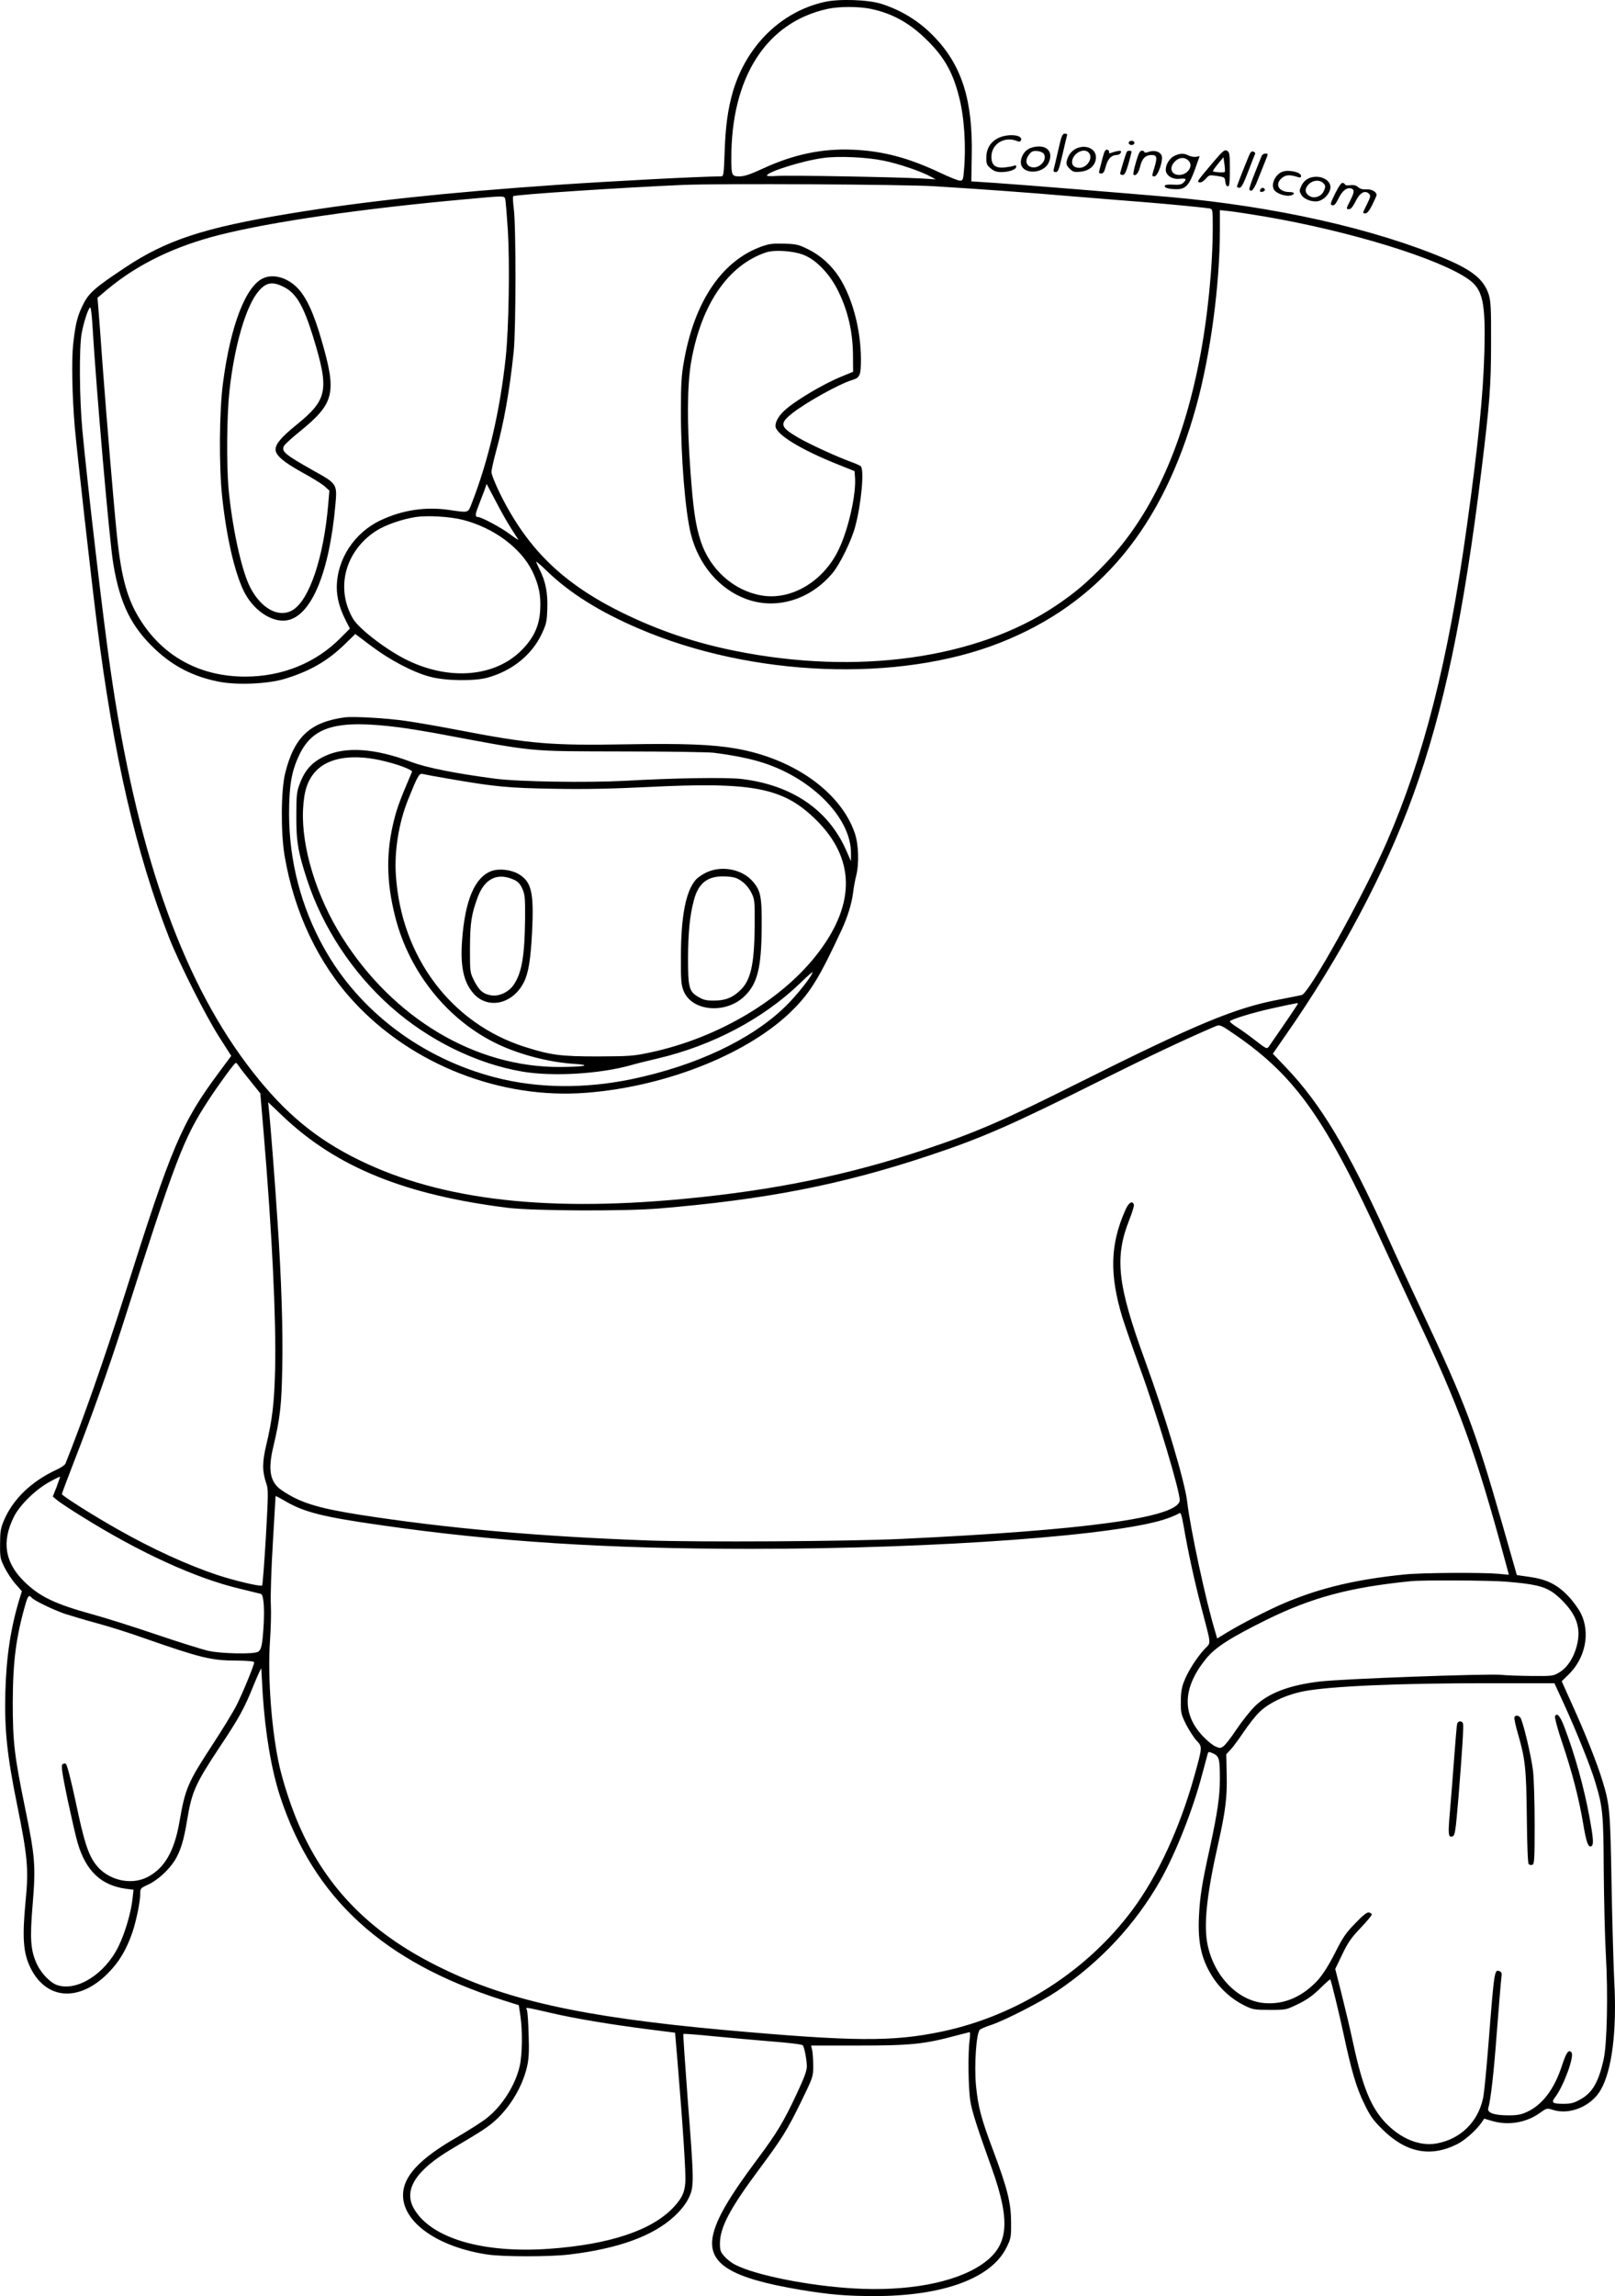 <?xml version="1.0" encoding="UTF-8"?>
<svg xmlns="http://www.w3.org/2000/svg" version="1.0" viewBox="0 0 1133.865 1611.054" preserveAspectRatio="xMidYMid meet">
  <g transform="translate(-496.545,1926.753) scale(0.1,-0.1)" fill="#000000" stroke="none">
    <path d="M10755 19254 c-305 -68 -548 -306 -644 -629 -35 -121 -52 -244 -58 -422 -6 -167 -7 -173 -27 -173 -145 -1 -728 -31 -1156 -60 -770 -53 -1355 -116 -1870 -201 -602 -99 -867 -186 -1158 -380 -209 -139 -252 -176 -292 -256 -41 -81 -55 -136 -71 -283 -12 -110 -7 -358 11 -575 15 -172 115 -1060 156 -1385 117 -927 275 -1612 508 -2205 72 -182 255 -544 350 -693 l85 -133 -84 -113 c-266 -358 -333 -516 -665 -1566 -145 -456 -295 -883 -415 -1182 -4 -10 -31 -28 -61 -42 -178 -82 -308 -207 -372 -359 -22 -52 -26 -78 -26 -162 -1 -93 1 -105 31 -165 18 -36 52 -88 77 -116 l45 -51 -15 -49 c-63 -204 -94 -408 -101 -659 -7 -264 12 -445 83 -793 73 -359 81 -450 60 -664 -26 -267 -18 -375 35 -481 112 -223 342 -237 543 -34 78 78 130 166 172 289 27 82 54 213 54 268 0 37 2 40 55 64 64 29 142 99 185 166 41 64 66 142 89 286 33 200 58 255 226 509 140 210 175 274 242 440 29 71 53 123 53 115 0 -8 5 -89 10 -180 18 -276 61 -531 123 -720 235 -713 724 -1159 1558 -1425 l117 -37 11 -75 c16 -105 13 -276 -5 -353 -31 -135 -124 -280 -232 -365 -31 -25 -129 -87 -216 -138 -258 -149 -371 -272 -371 -402 0 -192 244 -363 590 -416 111 -17 441 -17 580 0 342 41 586 130 734 267 47 44 80 85 100 126 41 81 40 112 -5 692 -19 252 -33 460 -31 462 2 3 94 -4 203 -15 109 -11 296 -27 414 -37 129 -10 218 -21 222 -28 12 -18 28 -104 28 -148 0 -31 -19 -81 -71 -192 -92 -197 -141 -277 -273 -454 -202 -270 -290 -422 -315 -539 -41 -198 121 -299 614 -382 206 -34 323 -44 525 -44 478 1 816 125 922 341 31 63 33 72 32 177 0 135 -26 238 -125 502 -85 225 -106 306 -121 454 -14 147 2 377 28 396 10 7 45 22 80 33 97 33 347 161 457 234 305 204 555 471 732 785 106 189 225 489 290 736 21 77 39 146 41 152 3 10 12 9 38 -3 41 -20 46 -38 46 -178 0 -123 -17 -238 -69 -478 -58 -262 -71 -347 -78 -488 -9 -192 20 -312 106 -439 52 -76 130 -144 211 -184 62 -30 71 -32 180 -32 115 0 115 0 201 42 62 30 103 60 153 109 37 36 69 65 71 63 6 -7 63 -240 95 -390 53 -248 88 -369 142 -479 42 -88 63 -118 127 -181 166 -166 340 -201 529 -105 53 27 131 96 168 149 l20 29 54 -16 c115 -34 241 -13 338 57 47 33 47 34 92 20 118 -37 269 27 334 141 79 137 114 415 95 761 -5 99 -14 403 -19 675 -9 526 -12 563 -65 736 -36 118 -119 328 -211 530 l-74 165 49 48 c117 114 153 291 86 427 -15 31 -54 85 -87 120 -77 82 -151 120 -273 137 l-90 13 -102 357 c-191 667 -260 848 -570 1507 -71 151 -179 383 -238 515 -279 614 -468 929 -713 1185 l-90 94 87 126 c389 556 702 1147 900 1694 212 586 352 1251 476 2261 60 488 69 609 69 910 1 237 -2 288 -16 335 -33 104 -112 170 -303 251 -500 212 -1202 369 -1935 434 -326 28 -1034 86 -1215 98 l-180 12 3 180 c8 387 -69 632 -262 833 -104 109 -228 186 -371 232 -93 30 -297 37 -400 14z m326 -49 c155 -33 279 -103 404 -230 113 -114 172 -220 214 -388 37 -142 50 -350 34 -519 -5 -62 -8 -68 -28 -68 -12 0 -73 24 -136 54 -224 106 -404 154 -614 163 -216 10 -419 -33 -633 -132 -89 -41 -130 -55 -164 -55 -55 0 -58 6 -58 126 -1 571 246 955 675 1049 82 18 219 18 306 0z m89 -1065 c104 -21 264 -75 330 -112 l35 -19 -95 6 c-171 10 -947 24 -1020 18 -39 -3 -70 -2 -70 3 0 25 251 104 395 123 105 15 305 6 425 -19z m350 -179 c354 -22 634 -42 985 -72 198 -16 416 -34 485 -39 180 -14 441 -40 468 -45 21 -5 22 -9 22 -128 0 -284 -37 -652 -96 -947 -122 -617 -341 -1087 -659 -1418 -125 -130 -214 -206 -349 -296 -554 -371 -1390 -488 -2246 -316 -286 57 -542 144 -797 269 -418 206 -665 447 -858 837 -32 66 -59 132 -59 149 0 17 15 82 32 145 56 205 95 423 124 700 16 151 17 872 1 1000 -6 47 -8 88 -4 91 10 11 770 61 1191 79 262 11 1540 4 1760 -9z m-3007 -93 c3 -13 11 -110 18 -217 14 -234 7 -683 -15 -891 -40 -376 -122 -726 -239 -1025 -27 -68 -17 -66 -162 -45 -162 23 -322 -1 -473 -71 -188 -87 -312 -275 -312 -474 0 -71 20 -146 62 -229 l30 -59 -64 -64 c-173 -176 -410 -273 -671 -273 -308 0 -564 134 -727 383 -98 148 -143 305 -174 612 -22 212 -71 799 -101 1200 -13 187 -27 368 -30 402 l-5 61 67 57 c213 178 474 305 793 385 363 92 1008 185 1720 249 282 26 277 26 283 -1z m5327 -119 c605 -103 1235 -297 1438 -443 98 -70 118 -162 109 -506 -8 -302 -44 -657 -123 -1225 -131 -946 -303 -1622 -564 -2220 -162 -371 -544 -1058 -595 -1069 -11 -3 -83 -17 -160 -32 -308 -58 -581 -172 -1404 -583 -531 -266 -721 -348 -1076 -467 -545 -182 -1067 -289 -1705 -349 -1008 -95 -1755 2 -2329 301 -291 152 -505 341 -736 649 -466 624 -775 1518 -954 2765 -51 349 -160 1285 -197 1675 -21 226 -24 582 -5 685 15 81 48 180 60 180 5 0 11 -53 15 -117 27 -455 119 -1517 147 -1683 47 -280 126 -441 297 -601 125 -117 265 -189 441 -224 126 -26 345 -17 464 19 176 53 304 126 426 246 l71 69 113 -85 c129 -97 293 -184 412 -215 107 -29 310 -32 404 -6 170 47 309 158 378 303 34 72 38 88 41 179 4 111 -12 194 -54 276 -13 27 -24 51 -24 55 0 4 33 -24 73 -63 162 -157 373 -289 652 -408 791 -338 1818 -378 2530 -98 701 276 1145 811 1380 1663 99 360 165 850 165 1234 l0 139 67 -7 c37 -4 147 -21 243 -37z m-5288 -2186 c24 -38 47 -74 52 -81 4 -7 -22 10 -58 37 -59 45 -201 121 -225 121 -21 0 -20 19 3 76 12 33 31 81 41 107 l17 49 64 -121 c34 -66 82 -151 106 -188z m-337 57 c219 -56 410 -199 490 -365 44 -94 59 -165 53 -268 -6 -111 -45 -196 -132 -283 -184 -184 -497 -213 -792 -73 -143 67 -347 222 -390 295 -125 213 -56 475 161 616 63 41 182 83 280 98 83 12 240 3 330 -20z m5859 -3402 c-10 -18 -182 -269 -199 -292 -16 -21 -15 -21 -106 49 -36 28 -89 66 -117 84 -29 18 -52 37 -52 42 0 12 165 63 300 92 99 22 127 28 173 36 5 0 5 -5 1 -11z m-429 -216 c420 -291 631 -591 1033 -1473 72 -156 174 -376 227 -489 308 -650 418 -952 629 -1729 l25 -93 -74 7 c-115 10 -537 8 -660 -5 -336 -34 -591 -94 -841 -200 -111 -47 -304 -146 -406 -208 l-67 -41 -15 52 c-65 213 -174 722 -195 904 -16 142 -153 601 -298 998 -193 530 -214 720 -108 986 20 50 34 97 31 105 -12 30 -37 13 -61 -42 -105 -238 -111 -448 -20 -749 19 -60 72 -213 118 -340 124 -337 292 -897 285 -947 -17 -119 -656 -207 -1948 -268 -367 -18 -1435 -24 -1790 -11 -784 29 -1415 86 -2025 181 -294 47 -416 85 -543 172 -80 55 -97 140 -58 303 48 203 58 289 63 551 6 257 -6 638 -33 1029 -16 252 -50 691 -60 780 l-6 59 106 -101 c375 -355 855 -550 1576 -640 181 -22 816 -25 1060 -5 756 63 1288 168 1900 372 373 124 580 215 1220 535 323 161 588 286 790 372 30 13 38 9 145 -65z m-7001 -217 c9 -14 46 -62 83 -107 l66 -82 23 -271 c60 -713 89 -1317 81 -1665 -6 -236 -19 -351 -63 -535 -28 -119 -28 -181 1 -266 15 -42 14 -73 -3 -378 -11 -183 -23 -335 -26 -338 -10 -10 -195 34 -316 74 -207 69 -457 183 -700 321 -162 91 -390 235 -390 246 0 5 38 106 84 225 128 328 245 659 336 941 380 1190 432 1326 607 1595 76 116 185 265 194 265 4 0 14 -11 23 -25z m-1281 -2950 l-27 -68 31 -26 c17 -14 95 -66 173 -114 407 -254 801 -434 1110 -507 74 -18 140 -34 147 -36 18 -5 26 -88 20 -208 -9 -152 -16 -184 -41 -199 -32 -17 -256 -13 -346 7 -41 9 -208 61 -370 116 -162 55 -362 118 -444 140 -265 73 -374 125 -482 232 -135 133 -158 279 -71 453 40 81 151 190 247 243 41 23 76 40 77 38 1 -1 -10 -33 -24 -71z m1617 -107 c128 -72 259 -105 660 -162 803 -116 1590 -166 2594 -166 1317 0 2615 96 2934 216 36 13 71 29 77 34 10 8 17 -13 30 -87 33 -191 77 -390 122 -563 76 -291 73 -252 24 -305 -55 -60 -115 -154 -142 -224 -17 -41 -23 -78 -23 -142 -1 -79 2 -90 36 -160 21 -40 54 -92 73 -113 43 -46 44 -41 -16 -256 -102 -363 -256 -695 -432 -932 -320 -431 -807 -742 -1334 -854 -351 -74 -619 -72 -1543 11 -1005 92 -1540 212 -2020 456 -457 231 -759 538 -950 968 -53 118 -110 289 -140 415 -57 244 -87 638 -69 890 6 83 9 198 6 256 -3 58 3 251 14 430 10 179 19 327 19 328 0 5 7 2 80 -40z m8557 -558 c250 -21 304 -39 399 -135 101 -103 131 -195 100 -315 -22 -85 -67 -154 -123 -187 -44 -26 -50 -26 -197 -25 -83 1 -178 4 -211 8 -97 9 -1121 -28 -1275 -47 -217 -26 -364 -83 -458 -177 -31 -32 -88 -103 -126 -160 -38 -57 -79 -110 -92 -118 -20 -14 -26 -14 -58 1 -19 9 -58 41 -86 71 -148 157 -141 342 23 543 64 79 166 145 422 272 321 158 585 229 1015 272 84 9 550 6 667 -3z m-10349 -113 c17 -20 150 -84 233 -113 41 -13 141 -43 222 -65 82 -22 233 -69 335 -106 396 -138 471 -157 649 -157 80 -1 123 -5 123 -12 0 -20 -79 -212 -123 -300 -25 -49 -100 -172 -167 -274 -176 -269 -194 -310 -235 -547 -36 -207 -106 -327 -228 -388 -118 -58 -277 -18 -359 90 -54 72 -82 157 -142 444 -32 149 -60 257 -68 262 -7 5 -18 3 -25 -4 -9 -9 -1 -64 37 -247 28 -129 59 -266 71 -305 58 -196 165 -296 338 -320 l54 -7 -7 -62 c-10 -96 -53 -243 -99 -336 -95 -194 -291 -317 -430 -271 -48 16 -111 81 -142 146 -45 97 -51 176 -30 424 22 267 17 332 -55 680 -74 361 -85 457 -85 736 1 287 23 458 91 693 16 54 24 61 42 39z m10758 -746 c85 -186 186 -436 218 -543 55 -182 59 -225 61 -628 2 -206 8 -472 15 -591 16 -269 8 -623 -15 -728 -36 -163 -80 -239 -166 -285 -42 -24 -66 -30 -114 -30 -82 0 -91 7 -60 48 59 78 135 286 114 312 -20 25 -37 2 -69 -97 -52 -158 -134 -268 -240 -318 -45 -21 -69 -26 -135 -26 -98 0 -149 18 -141 49 18 62 39 246 61 541 14 182 28 349 31 372 5 34 3 44 -11 49 -38 15 -38 13 -80 -519 -14 -175 -30 -341 -37 -370 -35 -168 -158 -288 -325 -319 -120 -22 -254 33 -362 147 -102 110 -159 249 -226 560 -20 94 -57 248 -81 344 l-44 173 49 102 c40 84 64 118 130 187 44 46 79 89 78 94 -2 6 -12 12 -22 14 -12 2 -44 -23 -95 -77 -65 -66 -88 -100 -143 -210 -44 -86 -85 -150 -119 -188 -105 -114 -230 -170 -365 -162 -189 10 -361 182 -409 408 -29 138 -7 355 75 715 50 222 63 326 59 482 l-3 142 31 33 c17 18 58 74 91 123 34 50 82 112 109 138 67 66 183 121 309 147 180 36 680 58 1307 57 l457 0 67 -146z m-7101 -2170 c166 -38 395 -76 655 -110 l205 -26 17 -200 c38 -456 60 -794 55 -850 -5 -72 -24 -111 -80 -172 -150 -163 -447 -263 -872 -294 -467 -34 -832 73 -952 279 -78 132 10 271 263 421 216 128 255 153 310 203 105 97 188 237 220 376 12 51 15 103 11 222 -2 85 -8 164 -12 174 -10 22 -26 24 180 -23z m2928 -188 c-13 -93 -9 -341 5 -429 14 -78 45 -176 151 -471 135 -379 118 -546 -71 -674 -189 -129 -524 -191 -904 -168 -315 19 -681 92 -825 165 -25 12 -60 39 -77 59 -28 31 -32 43 -32 91 0 112 70 245 271 515 167 225 199 276 298 478 84 173 86 177 86 251 0 41 -3 91 -7 110 l-8 35 338 0 c363 0 458 10 681 70 47 12 89 23 94 24 4 1 4 -25 0 -56z M10310 17537 c-276 -100 -468 -384 -542 -801 -18 -99 -22 -162 -22 -346 -1 -323 30 -711 70 -870 54 -215 201 -388 390 -456 210 -77 448 -5 605 183 51 61 132 226 158 323 44 162 66 406 39 427 -7 5 -35 18 -63 28 -103 37 -303 129 -379 174 -122 72 -129 95 -44 164 93 76 334 210 426 238 55 16 62 34 62 147 -1 207 -59 428 -153 575 -53 82 -131 153 -215 194 -68 34 -83 38 -171 41 -81 2 -106 -1 -161 -21z m295 -57 c92 -35 188 -136 248 -260 66 -136 99 -280 101 -438 l1 -123 -80 -33 c-131 -53 -332 -173 -403 -240 -39 -36 -62 -76 -62 -107 0 -58 176 -166 445 -273 l110 -44 3 -38 c11 -119 -46 -372 -115 -514 -108 -224 -335 -358 -544 -320 -193 34 -358 182 -423 378 -37 112 -53 220 -73 493 -25 337 -23 607 5 768 71 404 260 679 527 768 59 19 187 11 260 -17z M6815 17316 c-124 -54 -231 -331 -284 -736 -26 -196 -29 -577 -6 -796 30 -280 85 -523 150 -660 65 -136 198 -227 305 -209 170 29 297 331 340 808 13 149 14 149 -155 243 -202 114 -226 134 -205 174 6 10 54 55 108 98 246 200 263 269 156 639 -55 193 -109 309 -173 373 -70 70 -165 97 -236 66z m143 -62 c86 -43 137 -129 204 -344 117 -381 105 -445 -117 -625 -105 -85 -145 -133 -145 -171 0 -41 55 -88 185 -160 70 -38 141 -82 160 -99 l33 -30 -9 -105 c-32 -365 -131 -660 -247 -732 -97 -60 -224 8 -302 162 -60 120 -125 420 -150 690 -15 172 -12 516 6 681 35 323 117 603 207 706 53 60 96 67 175 27z M7385 14234 c-242 -33 -354 -137 -417 -390 -30 -120 -32 -413 -5 -578 67 -399 238 -760 489 -1030 408 -440 1030 -683 1630 -636 569 44 1155 281 1457 589 119 121 182 224 334 551 43 92 72 186 82 265 4 33 13 85 21 115 22 85 18 222 -9 301 -98 288 -428 523 -833 594 -166 29 -370 37 -764 30 -540 -9 -677 2 -1182 99 -128 25 -296 54 -373 65 -137 20 -370 33 -430 25z m383 -70 c62 -8 172 -26 245 -39 731 -137 641 -128 1327 -130 316 0 602 -5 635 -9 128 -16 238 -38 317 -61 360 -104 648 -390 648 -642 l0 -58 -33 75 c-125 285 -381 460 -737 502 -105 12 -466 7 -815 -13 -267 -14 -746 -7 -915 15 -273 36 -482 77 -589 118 -250 94 -454 109 -599 43 -96 -44 -146 -99 -184 -202 -19 -50 -22 -79 -22 -218 -1 -182 12 -256 75 -449 110 -336 320 -655 589 -893 262 -233 599 -399 921 -454 215 -37 549 -17 769 46 30 9 111 29 180 45 388 91 743 279 1002 528 48 47 88 82 88 78 0 -23 -114 -167 -193 -243 -239 -231 -625 -413 -1075 -507 -330 -69 -663 -65 -957 11 -519 134 -959 466 -1206 911 -160 287 -243 608 -244 937 0 199 17 300 70 412 96 205 266 253 703 197z m-93 -240 c101 -25 188 -60 183 -72 -79 -185 -102 -245 -122 -323 -61 -231 -60 -442 4 -694 99 -392 373 -731 725 -896 156 -73 358 -125 530 -136 132 -9 77 -21 -97 -22 -596 -3 -1173 341 -1533 914 -178 283 -284 630 -272 890 6 132 31 208 89 271 92 100 272 125 493 68z m455 -123 c307 -53 408 -63 726 -68 214 -4 402 0 650 12 749 38 958 -3 1189 -230 272 -269 279 -582 20 -926 -249 -332 -705 -604 -1184 -706 -117 -25 -144 -27 -366 -28 -264 0 -332 9 -515 67 -516 164 -867 630 -905 1203 -12 169 20 367 84 528 68 169 79 190 103 184 13 -3 102 -20 198 -36z M8416 13156 c-117 -44 -185 -203 -206 -483 -14 -180 9 -293 76 -372 100 -119 278 -82 357 74 33 65 48 159 58 352 14 280 -4 354 -95 408 -53 31 -137 40 -190 21z m162 -63 c25 -12 41 -30 55 -62 18 -41 20 -64 19 -211 -3 -261 -23 -377 -79 -461 -34 -51 -100 -83 -155 -76 -57 8 -88 33 -123 102 -30 60 -30 61 -30 230 1 178 10 238 55 359 50 132 141 174 258 119z M9925 13146 c-28 -13 -63 -37 -77 -54 -68 -81 -101 -253 -102 -532 -1 -168 2 -202 18 -243 56 -146 296 -168 429 -39 90 87 118 198 120 477 2 218 -6 262 -61 326 -75 88 -218 116 -327 65z m247 -61 c27 -19 52 -49 68 -80 24 -48 25 -56 24 -240 -3 -273 -29 -383 -109 -453 -52 -47 -101 -65 -175 -65 -51 -1 -74 4 -107 23 -70 39 -77 65 -77 275 1 181 12 294 40 402 32 126 98 176 221 171 60 -3 79 -8 115 -33z M15883 7224 c-3 -9 19 -93 51 -186 70 -207 117 -390 147 -568 22 -132 36 -169 58 -156 16 11 14 51 -14 203 -38 208 -104 444 -177 634 -29 77 -53 104 -65 73z M15598 7218 c-3 -7 8 -58 24 -113 53 -183 59 -245 63 -589 2 -198 7 -322 13 -328 6 -6 18 -8 26 -5 14 6 16 41 16 282 0 152 -5 319 -11 373 -11 103 -72 356 -90 379 -14 16 -35 17 -41 1z M15196 7173 c-3 -10 -12 -117 -21 -238 -9 -121 -22 -292 -30 -380 -14 -159 -12 -184 19 -172 17 7 21 34 41 272 28 343 37 504 32 520 -8 20 -34 19 -41 -2z M12395 18213 c-15 -65 -29 -126 -32 -135 -3 -13 1 -18 15 -18 16 0 23 19 47 123 15 67 30 128 32 135 3 7 -3 12 -15 12 -18 0 -24 -15 -47 -117z M11970 18297 c-53 -28 -80 -75 -80 -138 0 -40 4 -51 31 -73 22 -19 42 -26 73 -26 55 0 106 18 106 37 0 11 -5 13 -17 7 -10 -4 -41 -9 -68 -12 -64 -5 -90 19 -89 79 3 91 97 144 185 105 11 -5 19 -2 23 9 14 38 -98 47 -164 12z M12890 18265 c0 -8 9 -15 20 -15 11 0 20 7 20 15 0 8 -9 15 -20 15 -11 0 -20 -7 -20 -15z M12183 18220 c-40 -24 -62 -85 -44 -119 33 -61 158 -45 189 25 30 65 0 114 -70 114 -25 0 -57 -8 -75 -20z m111 -32 c28 -45 -37 -111 -91 -92 -36 12 -42 50 -12 88 17 22 28 26 57 24 19 -2 40 -10 46 -20z M12523 18226 c-34 -16 -58 -46 -68 -88 -5 -21 -1 -33 20 -54 24 -23 32 -26 78 -21 63 6 107 47 107 101 0 60 -71 92 -137 62z m85 -28 c35 -35 -7 -108 -64 -108 -39 0 -58 21 -50 55 13 52 82 85 114 53z M12706 18158 c-8 -35 -19 -73 -22 -85 -5 -18 -2 -23 13 -23 15 0 22 12 32 50 14 53 40 80 77 80 12 0 25 7 28 16 5 13 1 15 -21 12 -16 -3 -36 -9 -46 -13 -12 -5 -17 -3 -15 6 2 7 -4 14 -13 16 -13 3 -20 -11 -33 -59z M13486 18133 c-120 -142 -119 -141 -99 -145 11 -3 28 8 43 24 24 28 27 29 80 21 53 -8 55 -9 58 -41 2 -20 9 -32 18 -32 11 0 14 22 14 120 0 108 -2 120 -20 130 -17 9 -28 0 -94 -77z m78 -72 c-6 -6 -77 -2 -83 5 -2 2 14 25 35 51 l39 47 7 -49 c4 -27 5 -52 2 -54z M12877 18203 c-7 -11 -47 -143 -47 -154 0 -5 8 -9 18 -9 13 0 23 19 40 78 12 43 22 81 22 85 0 9 -28 9 -33 0z M12941 18130 c-13 -44 -21 -83 -18 -87 15 -15 36 10 47 56 13 56 38 81 81 81 37 0 41 -18 19 -89 -18 -59 -18 -61 0 -61 26 0 66 120 50 149 -14 27 -52 36 -90 23 -18 -7 -30 -7 -30 -1 0 5 -8 9 -18 9 -14 0 -23 -18 -41 -80z M13735 18177 c-43 -104 -85 -212 -85 -219 0 -4 8 -8 18 -8 13 0 28 28 62 117 25 64 46 120 48 123 2 4 -4 10 -13 14 -12 4 -20 -3 -30 -27z M13213 18175 c-34 -15 -63 -59 -63 -99 0 -39 46 -69 98 -63 45 5 52 -2 25 -28 -12 -12 -30 -16 -71 -13 -35 2 -57 -1 -59 -8 -5 -14 29 -24 84 -24 62 0 88 28 128 139 l33 93 -25 -5 c-14 -2 -37 2 -52 9 -33 17 -57 17 -98 -1z m97 -35 c36 -36 -5 -99 -65 -100 -58 0 -74 52 -30 95 29 30 68 32 95 5z M13823 18173 c-4 -10 -26 -65 -49 -123 -23 -58 -40 -108 -37 -112 13 -23 33 0 60 70 17 42 40 101 52 130 21 52 21 52 1 52 -12 0 -24 -8 -27 -17z M13970 18063 c-55 -20 -87 -98 -55 -133 22 -24 80 -42 112 -34 33 9 29 24 -7 24 -78 0 -108 56 -53 100 28 22 55 23 111 5 16 -5 22 -3 22 8 0 26 -86 46 -130 30z M14153 18016 c-20 -9 -40 -29 -50 -51 -16 -33 -16 -39 -2 -63 17 -32 76 -54 119 -46 38 8 77 47 85 86 14 63 -78 107 -152 74z m101 -32 c19 -18 20 -25 5 -58 -17 -37 -65 -54 -98 -35 -35 20 -38 53 -7 84 29 29 76 33 100 9z M14340 17911 c-35 -71 -37 -79 -21 -84 14 -3 24 8 45 50 26 54 60 79 91 67 21 -8 19 -27 -10 -84 -30 -59 -30 -60 -7 -60 12 0 27 19 45 55 29 60 66 81 94 53 13 -14 11 -22 -16 -77 -29 -57 -30 -61 -11 -61 14 0 28 17 50 60 16 33 30 64 30 69 0 23 -34 42 -71 40 -26 -2 -44 3 -58 15 -14 13 -31 17 -56 14 -19 -2 -35 -1 -35 3 0 4 -7 9 -15 13 -11 4 -26 -16 -55 -73z M13815 17939 c-10 -15 1 -23 20 -15 9 3 13 10 10 16 -8 13 -22 13 -30 -1z"></path>
  </g>
</svg>
